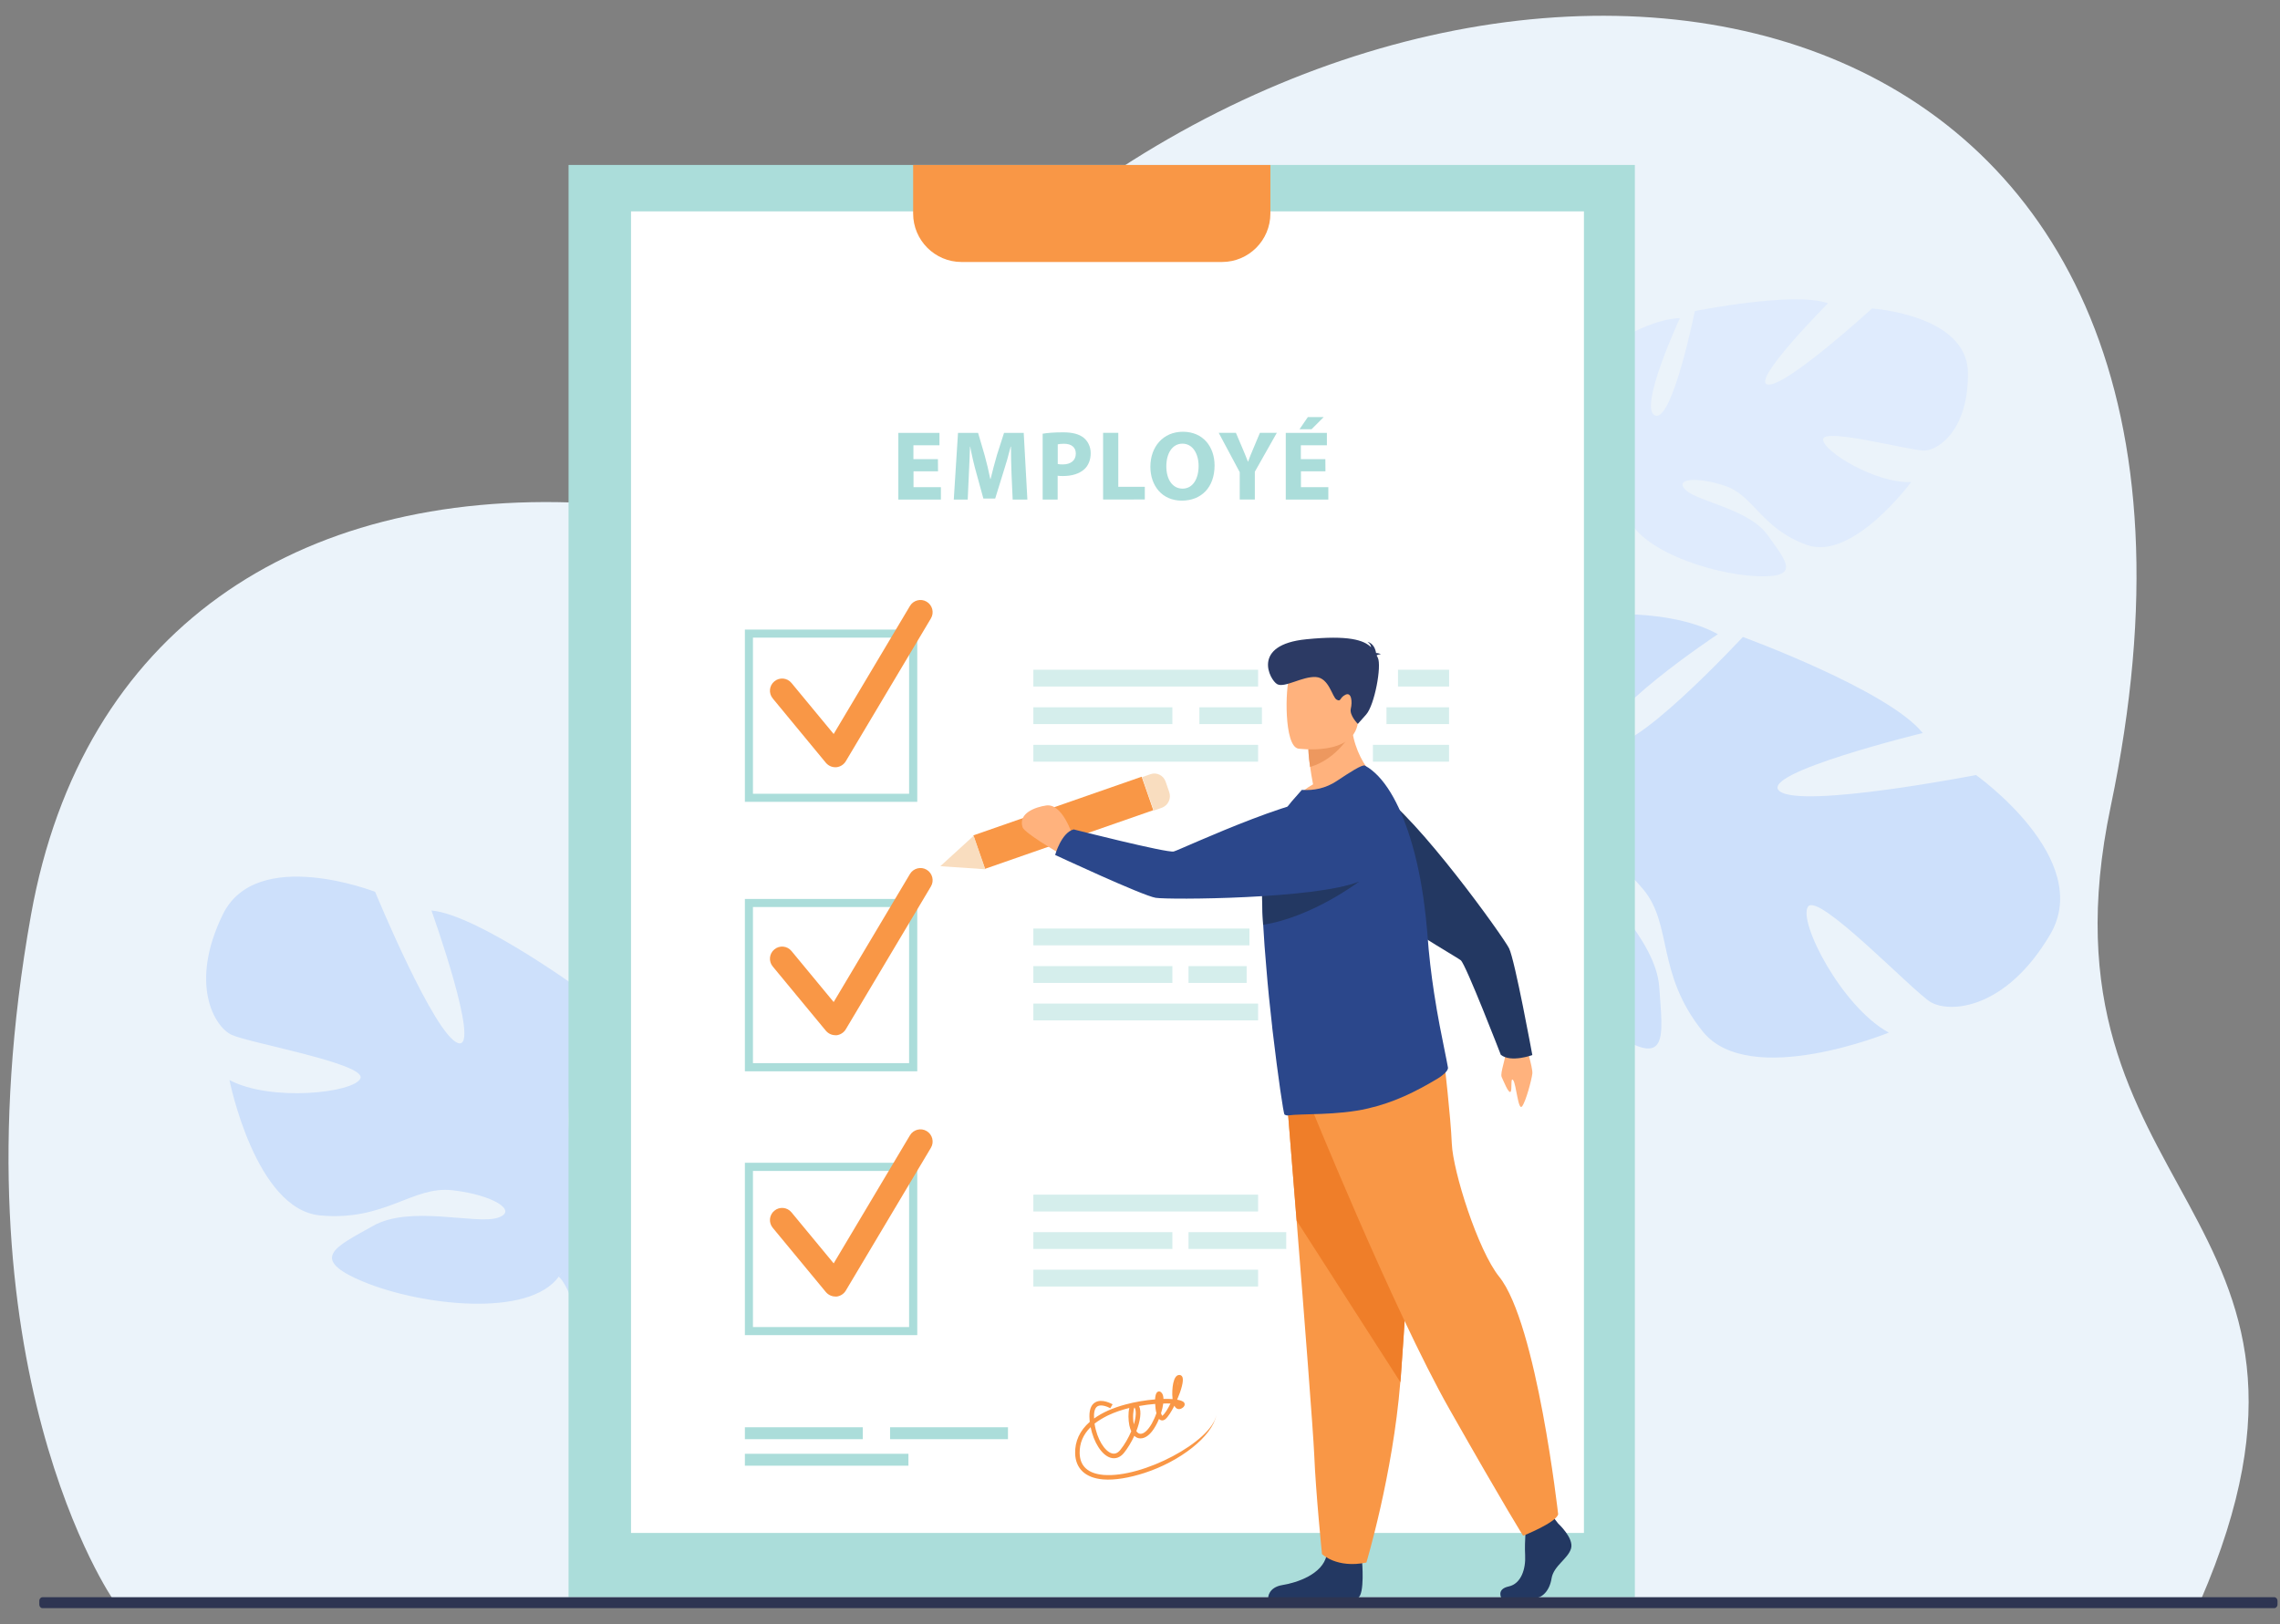 <?xml version="1.0" encoding="utf-8"?>
<!-- Generator: Adobe Illustrator 26.3.1, SVG Export Plug-In . SVG Version: 6.00 Build 0)  -->
<svg version="1.1" id="_лой_1" xmlns="http://www.w3.org/2000/svg" xmlns:xlink="http://www.w3.org/1999/xlink" x="0px" y="0px"
	 viewBox="0 0 2372.8 1690.4" style="enable-background:new 0 0 2372.8 1690.4;" xml:space="preserve">
<rect x="0" y="0" width="2372.8" height="1690.4" fill="#808080" stroke="none"/>
<style type="text/css">
	.st0{fill:#EBF3FA;}
	.st1{fill:#DFEBFD;}
	.st2{fill:#CDE0FB;}
	.st3{fill:#ABDDDA;}
	.st4{fill:#FFFFFF;}
	.st5{fill:#F99746;}
	.st6{opacity:0.5;}
	.st7{enable-background:new    ;}
	.st8{fill:#FFB27D;}
	.st9{fill:#233862;}
	.st10{fill:#F9DDBF;}
	.st11{fill:#EF7E29;}
	.st12{fill:#2B478B;}
	.st13{fill:#ED985F;}
	.st14{fill:#2C3A64;}
	.st15{fill:#2E3552;}
</style>
<g>
	<path class="st0" d="M118.6,1666.3c0,0-170.7-243.6-86.3-714.2c53.1-296,276.1-442.6,575-428.6c102.8,4.8,269.9-138.6,510.1-314.8
		c513.8-376.8,1257-216.8,1079.2,630.8c-86.1,410.2,270.8,416.8,93.4,826.8H118.6z"/>
	<path class="st1" d="M2048,387.5c-0.9-59.8-99.8-66.4-99.8-66.4s-89.1,81.6-108.3,79.2s62.5-84.6,62.5-84.6
		c-35.2-12.7-138.6,8.1-138.6,8.1s-23.3,115.8-41.3,108.7s25.8-101.4,25.8-101.4c-37.6,1.6-80.7,34.1-80.7,34.1
		c-57.7,56.1,17.2,127.3,17.2,127.3s-8.9,39.9-45,79.2l0,0c0,0-7.7,7-16.9,19.8l9.5,2.4c1.4-2.4,2.9-4.6,4.5-6.7l0,0l0.1-0.1
		c1-1.3,2.5-3.2,4.3-5.4l0,0l0,0c4.4-5,7.4-8.7,9.4-11.4l0,0c13.3-15.7,31.8-35.8,41.4-38.6c0,0-0.7-1.8-0.9-4.9
		c0.3,1.6,0.6,3.2,0.9,4.9c7.4,39.1,87.6,65.8,135.4,68c47.9,2.2,31.3-15.6,12.1-42.7s-71.9-34.6-85-46.7
		c-13.1-12.1,11.1-14.5,40.9-4.5c29.8,10,37.2,44.2,84.9,61.4s108.6-65.5,108.6-65.5c-36.5,1.9-92.4-32.2-91.7-44.5
		c0.6-12.2,90.1,11.8,105,11.8C2017.3,469,2048.9,447.3,2048,387.5L2048,387.5z"/>
	<path class="st2" d="M2133.5,972.9c46.6-78.7-77.1-166.2-77.1-166.2S1875.2,842,1852,823.5s149-60.5,149-60.5
		c-35.8-44.7-187.2-100-187.2-100s-122.7,132.3-140.6,108.7c-17.9-23.6,114.6-111.6,114.6-111.6c-50.4-28-132.4-19.9-132.4-19.9
		c-120,27-79.1,179.7-79.1,179.7s-43.5,44.9-121.8,67.3l0,0c0,0-15.6,3-37.9,12.3l10.5,10.8c3.8-1.9,7.5-3.7,11.2-5.2c0,0,0,0,0.1,0
		s0.1,0,0.2-0.1c2.4-0.9,5.8-2.1,10-3.6l0,0l0,0c9.7-3,16.6-5.4,21.4-7.3l0,0c29.8-9.8,70-21.3,84.8-17.2c0,0,0.5-2.8,2.7-7.1
		c-0.9,2.3-1.8,4.6-2.7,7.1c-21.6,56.9,61.7,155.5,122.2,196.7c60.6,41.1,53.2,4.6,49.8-46s-66.1-102.5-73.5-128.6
		c-7.5-26.1,26.1-10.1,56.9,26.8c30.7,36.8,13.2,87.3,61.8,147.8s193.7,1.2,193.7,1.2c-49.1-26.7-94.7-115.7-84.1-131.1
		c10.6-15.5,108.1,87.2,127.4,99.2C2028.5,1054.7,2087,1051.6,2133.5,972.9L2133.5,972.9z"/>
	<path class="st2" d="M231.8,952c35-72,158.6-23.7,158.6-23.7s61.6,149.4,86.3,157.4c24.6,8-27.7-138-27.7-138
		c49.9,4.6,163.4,88.5,163.4,88.5s-37.4,153.3-11.6,155.1c25.9,1.7,26.3-137.5,26.3-137.5c44.7,23.2,78.5,87.1,78.5,87.1
		c38.1,100.7-93.1,144.5-93.1,144.5s-11.8,53.4,9.6,121.5l0,0c0,0,5.3,12.8,9.3,33.6l-12.9-2.4c-0.4-3.7-0.9-7.2-1.5-10.7
		c0,0,0,0,0-0.1v-0.1c-0.5-2.2-1.3-5.2-2.2-9l0,0l0,0c-2.4-8.5-4.1-14.7-5-19.2l0,0c-7.2-26.5-18.2-61.4-28.3-70.2
		c0,0,1.8-1.8,3.9-5.3c-1.3,1.8-2.5,3.6-3.9,5.3c-31.2,43.2-143.3,30-202.6,5.6s-29.1-36.7,9.5-58.5c38.6-21.8,106.8-1.1,129.4-8.3
		c22.6-7.1-5.2-24-47-28.7c-41.6-4.7-70.1,32.5-137.7,26.2c-67.5-6.3-94.3-140.9-94.3-140.9c43.2,23,130.1,13.3,136.3-1.8
		c6.2-15.2-115.8-36.8-133.9-45.2C223,1068.8,196.7,1024,231.8,952L231.8,952z"/>
	<g>
		<rect x="591.7" y="171.7" class="st3" width="1109.7" height="1490.8"/>
		<rect x="656.7" y="220" class="st4" width="991.7" height="1375.6"/>
		<path class="st5" d="M950.3,171.7v50.5c0,27.9,22.6,50.5,50.4,50.5h271c27.9,0,50.4-22.6,50.4-50.5v-50.5H950.3L950.3,171.7z"/>
	</g>
	<g>
		<path class="st5" d="M1191.2,1533.1c-15.7,5.1-31.1,7.8-43.1,6.8c-18.4-1.5-28.8-11.2-29.2-27.1c-0.3-12.7,4.9-23.8,15.2-32.8
			c-0.1-0.9-0.2-1.7-0.2-2.6c-0.7-8.9,1.2-14.9,5.7-17.6c7.2-4.5,17.8,1.7,18.3,1.9l-2.4,4.1c-2.4-1.4-9.5-4.4-13.4-2
			c-3.4,2.1-3.8,8-3.5,12.7c8.4-6.1,19.3-11,32.7-14.6c9.9-2.7,20.9-4.5,30.8-5.3c0.1-1.1,0.1-2.1,0.3-2.9c0.3-2.2,1.1-4.8,3.2-5.3
			c0.8-0.2,2.4-0.2,3.8,2c0.9,1.4,1.4,3.4,1.4,5.7c3.4-0.1,6.6,0,9.4,0.2c0-0.1,0.1-0.1,0.1-0.2c-0.7-5.6-0.2-12.2,0.7-16.4
			c1.2-5.5,3.2-8.2,5.9-8.5c1.7-0.2,3.1,0.7,3.7,2.3c1.5,3.7-1.3,13.7-5.5,23.3c0,0,0,0,0,0.1c3.9,0.7,6.6,1.8,7.4,3.3
			c0.6,1.1,0.7,2.9-0.9,4.4c-3.2,2.9-5.7,2.2-6.9,1.5c-1-0.6-1.9-1.6-2.5-2.9c-3.2,6.2-6.6,11.6-9.3,13.9c-2.5,2.1-4.7,1.3-5.5,0.8
			c-0.4-0.2-0.8-0.6-1.2-1c-1.1,2.6-2.3,5.2-3.6,7.4c-4.9,8.7-10.5,13.1-16.1,12.9c-2.3-0.1-4.3-1-6-2.7c-3.1,6.7-7,13.1-10.8,17.8
			c-3.9,4.8-8.9,6.6-14.1,5c-9.2-2.9-17.4-16.1-20.6-31.8c-7.8,7.7-11.6,16.7-11.4,27.1c0.3,13.6,8.7,21.2,24.8,22.6
			c40.7,3.4,112.1-34.4,117.5-62.3l0,0C1261.5,1495.5,1227.6,1521.3,1191.2,1533.1L1191.2,1533.1z M1139.1,1481.8
			c2.5,16.6,10.8,28.8,17.8,30.9c3.3,1,6.3-0.1,9-3.5c4.6-5.7,8.5-12.6,11.4-19.4c-0.8-1.8-1.5-3.8-2-6.2c-1.1-5.5-1.3-13,0-18.1
			c-7.6,1.9-15.2,4.4-22.3,7.8C1147.7,1475.9,1143,1478.8,1139.1,1481.8L1139.1,1481.8z M1182.6,1489.6c1,1.5,2.4,2.8,4.2,2.8
			c3.6,0.2,7.9-3.7,11.8-10.5c2-3.6,3.7-7.4,4.9-11c-0.8-3-1.2-6.4-1.3-9.6c-5.2,0.4-10.9,1.1-16.8,2.2
			C1188.3,1469.5,1186.5,1479.6,1182.6,1489.6L1182.6,1489.6z M1208.3,1471c0.7,2.2,1.4,2.7,1.4,2.7c2.6-2.3,5.7-7.2,8.4-12.8
			c-2.2-0.1-4.8-0.1-7.5,0C1210.2,1464,1209.4,1467.5,1208.3,1471z M1180.6,1464.9c-1.2,2.5-2.1,10.5-0.6,17.7
			C1182.3,1474.8,1182.8,1468,1180.6,1464.9z M1227.1,1461.9L1227.1,1461.9L1227.1,1461.9z M1226.4,1437.7c-0.4,1.2-0.8,2.9-1.1,4.9
			C1225.8,1440.7,1226.2,1439,1226.4,1437.7z"/>
		<g>
			<path class="st3" d="M954.6,834.6H775.2V655.3h179.4V834.6z M783.6,826.2h162.5V663.7H783.6V826.2z"/>
			<path class="st5" d="M869.3,798.6c-3.8,0-7.3-1.7-9.8-4.6l-55.3-67c-4.5-5.4-3.7-13.4,1.7-17.8c5.4-4.5,13.4-3.7,17.8,1.7
				l43.9,53.1L947,630.7c3.6-6,11.4-8,17.4-4.4s8,11.4,4.4,17.4l-88.6,148.7c-2.1,3.5-5.8,5.8-9.9,6.2
				C870,798.6,869.6,798.6,869.3,798.6L869.3,798.6z"/>
		</g>
		<g>
			<path class="st3" d="M954.6,1115.1H775.2V935.7h179.4V1115.1z M783.6,1106.6h162.5V944.1H783.6V1106.6z"/>
			<path class="st5" d="M869.3,1077.5c-3.8,0-7.3-1.7-9.8-4.6l-55.3-66.9c-4.5-5.4-3.7-13.4,1.7-17.8c5.4-4.5,13.4-3.7,17.8,1.7
				l43.9,53.1L947,909.7c3.6-6,11.4-8,17.4-4.4s8,11.4,4.4,17.4l-88.6,148.7c-2.1,3.5-5.8,5.8-9.9,6.2
				C870,1077.5,869.6,1077.5,869.3,1077.5L869.3,1077.5z"/>
		</g>
		<g>
			<path class="st3" d="M954.6,1389.7H775.2v-179.4h179.4V1389.7z M783.6,1381.3h162.5v-162.5H783.6V1381.3z"/>
			<path class="st5" d="M869.3,1349.5c-3.8,0-7.3-1.7-9.8-4.6l-55.3-66.9c-4.5-5.4-3.7-13.4,1.7-17.8c5.4-4.5,13.4-3.7,17.8,1.7
				l43.9,53.1l79.4-133.3c3.6-6,11.4-8,17.4-4.4s8,11.4,4.4,17.4l-88.6,148.7c-2.1,3.5-5.8,5.8-9.9,6.2
				C870,1349.5,869.6,1349.5,869.3,1349.5L869.3,1349.5z"/>
		</g>
		<g class="st6">
			<g>
				<rect x="1075.4" y="697.1" class="st3" width="233.9" height="17.5"/>
				<rect x="1454.9" y="697.1" class="st3" width="53.2" height="17.5"/>
			</g>
			<g>
				<rect x="1075.4" y="775.3" class="st3" width="233.9" height="17.5"/>
				<rect x="1428.8" y="775.3" class="st3" width="79.2" height="17.5"/>
			</g>
			<g>
				<rect x="1442.9" y="736.2" class="st3" width="65.1" height="17.5"/>
				<rect x="1248.2" y="736.2" class="st3" width="65.1" height="17.5"/>
				<rect x="1075.4" y="736.2" class="st3" width="144.7" height="17.5"/>
			</g>
		</g>
		<g class="st6">
			<rect x="1075.4" y="966.5" class="st3" width="224.9" height="17.5"/>
			<rect x="1075.4" y="1044.6" class="st3" width="233.9" height="17.5"/>
			<g>
				<rect x="1236.9" y="1005.6" class="st3" width="60.5" height="17.5"/>
				<rect x="1075.4" y="1005.6" class="st3" width="144.7" height="17.5"/>
			</g>
		</g>
		<g class="st6">
			<rect x="1075.4" y="1243.5" class="st3" width="233.9" height="17.5"/>
			<rect x="1075.4" y="1321.6" class="st3" width="233.9" height="17.5"/>
			<g>
				<rect x="1236.9" y="1282.5" class="st3" width="101.7" height="17.5"/>
				<rect x="1075.4" y="1282.5" class="st3" width="144.7" height="17.5"/>
			</g>
		</g>
		<g>
			<rect x="775.2" y="1485.6" class="st3" width="122.7" height="12.4"/>
			<rect x="926.3" y="1485.6" class="st3" width="122.7" height="12.4"/>
			<rect x="775.2" y="1513.2" class="st3" width="170.2" height="12.4"/>
		</g>
		<g class="st7">
			<path class="st3" d="M976.2,490.6h-25.5v16.5h28.5V520h-44.3v-69.4h42.8v12.9h-27.1v14.4h25.5L976.2,490.6L976.2,490.6z"/>
			<path class="st3" d="M1052.7,493.4c-0.3-8.3-0.6-18.4-0.6-28.5h-0.3c-2.2,8.9-5,18.7-7.7,26.9l-8.4,27.1h-12.3L1016,492
				c-2.3-8.1-4.6-18-6.3-27.1h-0.2c-0.4,9.4-0.7,20.1-1.2,28.7l-1.2,26.4h-14.5l4.4-69.4h20.9l6.8,23.2c2.2,8,4.3,16.7,5.9,24.8h0.3
				c2-8,4.3-17.2,6.6-24.9l7.4-23.1h20.5l3.8,69.4h-15.3L1052.7,493.4z"/>
			<path class="st3" d="M1085.3,451.4c4.8-0.8,11.6-1.4,21.2-1.4c9.7,0,16.6,1.9,21.2,5.6c4.4,3.5,7.4,9.3,7.4,16.1
				s-2.3,12.6-6.4,16.5c-5.4,5-13.3,7.3-22.6,7.3c-2.1,0-3.9-0.1-5.4-0.3V520h-15.6v-68.6H1085.3z M1100.8,483
				c1.3,0.3,3,0.4,5.3,0.4c8.3,0,13.5-4.2,13.5-11.3c0-6.4-4.4-10.2-12.3-10.2c-3.2,0-5.4,0.3-6.5,0.6V483z"/>
		</g>
		<g class="st7">
			<path class="st3" d="M1148,450.5h15.8v56.2h27.6v13.2H1148V450.5z"/>
		</g>
		<g class="st7">
			<path class="st3" d="M1264,484.5c0,22.8-13.8,36.6-34.1,36.6c-20.6,0-32.7-15.6-32.7-35.3c0-20.8,13.3-36.4,33.8-36.4
				C1252.3,449.4,1264,465.3,1264,484.5z M1213.8,485.4c0,13.6,6.4,23.2,16.9,23.2c10.6,0,16.7-10.1,16.7-23.6
				c0-12.5-6-23.2-16.8-23.2C1220,461.8,1213.8,471.9,1213.8,485.4z"/>
		</g>
		<g class="st7">
			<path class="st3" d="M1290.2,519.9v-28.4l-21.9-41h17.9l7.1,16.7c2.2,5,3.6,8.8,5.4,13.3h0.2c1.5-4.3,3.2-8.3,5.3-13.3l7-16.7
				h17.6l-22.9,40.5v28.9H1290.2z"/>
		</g>
		<g class="st7">
			<path class="st3" d="M1379.4,490.6h-25.5v16.5h28.5V520h-44.3v-69.4h42.8v12.9h-27.1v14.4h25.5L1379.4,490.6L1379.4,490.6z
				 M1377.6,434.1l-12.7,12.7h-12.5l8.7-12.7H1377.6z"/>
		</g>
	</g>
	<g>
		<g>
			<path class="st8" d="M1586.4,1083.2c0,0,9.1,28,8.3,34.4s-6.5,28.3-10.6,33.9s-6.1-22.8-9.3-27.1s-0.7,10.7-2.9,12.1
				s-7-11-9.1-15.4c-2-4.4,5-20.5,5-31.8S1586.4,1083.2,1586.4,1083.2L1586.4,1083.2z"/>
			<path class="st9" d="M1372.5,860.7c-2.5-32.1,32.4-54.1,59.9-37.4c0.6,0.3,1.1,0.7,1.7,1c41.3,26.5,130.2,150.4,136.4,162.8
				c6.1,12.4,24.2,111.1,24.2,111.1s-22.3,8.2-32.8-0.3c0,0-36.2-93.6-41.6-98.3c-5.4-4.7-144.9-83-146.1-112.3
				C1373.9,879.6,1373.3,870.3,1372.5,860.7L1372.5,860.7z"/>
		</g>
		<g>
			
				<rect x="1014.1" y="838.4" transform="matrix(0.944 -0.329 0.329 0.944 -220.215 411.721)" class="st5" width="185.6" height="36.9"/>
			<polygon class="st10" points="978.6,901.6 1025.4,904.8 1013.3,869.9 			"/>
			<path class="st10" d="M1213,813.4l3.8,11c2.4,6.8-1.2,14.2-8,16.5l-8.1,2.8l-12.1-34.8l8.8-3.1
				C1203.7,803.6,1210.7,807,1213,813.4L1213,813.4z"/>
		</g>
		<g>
			<path class="st9" d="M1621.6,1585.8c0,0,16.6,15.2,13.4,26c-3.2,10.8-18.2,18-20.3,31.2s-10.1,20.4-17.4,20.4h-34.8
				c0,0-5.4-9.3,7.6-12.1c13-2.8,17.9-18.3,17.1-32.7s1.2-33.6,1.2-33.6l27.6-6.4L1621.6,1585.8L1621.6,1585.8z"/>
			<path class="st9" d="M1417.5,1625.1c0,0,3,34.5-4.3,38.1l-93.4-0.2c0,0,0-10.8,15-13.2s41.4-11.2,45.8-30.8
				S1417.5,1625.1,1417.5,1625.1z"/>
			<path class="st5" d="M1338.7,1137.2c0,0,4.9,60.5,10.7,133.3c7.9,98.9,17.3,220.3,18.3,243.3c1.6,39.9,8.1,103.8,8.1,103.8
				s15.4,15.2,46.2,8.8c0,0,27.5-91.2,35.3-187.7c0.1-1.6,0.2-3.2,0.4-4.8c7.3-98.2,18.6-305.1,18.6-305.1L1338.7,1137.2
				L1338.7,1137.2z"/>
			<path class="st11" d="M1338.7,1137.2c0,0,4.9,60.5,10.7,133.3l108,168.2c0.1-1.6,0.2-3.2,0.4-4.8c7.3-98.2,18.6-305.1,18.6-305.1
				L1338.7,1137.2L1338.7,1137.2z"/>
			<path class="st5" d="M1361.2,1144.4c0,0,88.8,219.3,147.2,322.3c58.4,103,76.7,131.8,76.7,131.8s33.5-13.2,36.5-22.2
				c0,0-22.3-198.9-61.4-247.4c-22.1-27.4-48.1-109.6-49.3-138.4s-7.9-85.7-7.9-85.7L1361.2,1144.4L1361.2,1144.4z"/>
		</g>
		<path class="st8" d="M1437.8,815.5c0,0-59.5,30.2-94.4,20.1c0,0,8.3-10.9,23.1-19.2c-1.3-6.9-2.4-13-3-18
			c-1.7-11.8-1.8-18.5-1.8-18.5l22.8-18.7l21.6-17.9C1405.3,792.4,1437.8,815.5,1437.8,815.5L1437.8,815.5z"/>
		<path class="st12" d="M1496.9,1122.2c-24,14.5-46.8,25.5-73.4,31.6c-31.4,7.4-70,5.2-82.9,7.2c-1.3,0.2-2.6-0.2-3.8-0.9
			c-1-0.5-6.7-38.8-12.4-87.2c-0.2-1.9-0.5-3.9-0.6-5.9l-0.1-0.7c-2.2-18.9-4.2-38.8-5.8-58.7c-1.4-15.5-2.5-30.8-3.3-45.2
			c-1-18-1.4-34.5-1-48.1c0.2-6.2,0.5-11.8,1.1-16.7c3.4-28.2,16.9-48.4,29.6-63.4l10.5-12c12.2,0.8,24.7-1.5,36.4-9.3
			c12.8-8.5,26.7-17.6,29.3-16c19.7,10.8,35.7,38.7,47.2,75.6c6.6,21.2,11.6,45.3,14.8,70.8c1,7.9,1.9,16,2.6,24.1
			c0.1,1.5,0.2,3,0.4,4.5c1.5,22.1,4.1,42.8,6.9,61.3c3.8,25,8.1,45.9,11.1,60.6c1.5,7.5,2.7,13.3,3.4,17.4
			C1507.4,1115,1500.1,1120.2,1496.9,1122.2L1496.9,1122.2z"/>
		<path class="st13" d="M1406.8,762c0,0-14.6,28-43.4,36.3c-1.7-11.8-1.8-18.5-1.8-18.5l22.8-18.7L1406.8,762L1406.8,762z"/>
		<path class="st8" d="M1351,779.2c0,0,57.5,8.2,62.2-27.1s15.3-58.1-21.3-64.8c-36.5-6.8-45.5,5.8-49.9,17.2
			C1337.5,716,1336.2,776.2,1351,779.2L1351,779.2z"/>
		<path class="st14" d="M1432.7,682.3c0.5-0.6,1.7-1.1,4.4-1.3c0,0-2.2-1.3-5-1.3c-0.6-3.7-2.7-10.2-9.2-11.7c0,0,3.5,1.8,4,5.7
			c-7.6-7.5-23.5-12.7-67.4-8.3c-57.8,5.7-38,42.4-30.4,46.7s26.2-8.2,40.2-7.4s17,21,21.8,23.6s2.8-2.2,9.2-5.2
			c6.3-3,7.2,7.6,5.5,14.5s7.3,15.9,7.3,15.9l8.7-9.8c8.7-9.8,16.3-50.5,12.1-59.1C1433.4,683.8,1433.1,683,1432.7,682.3
			L1432.7,682.3z"/>
		<path class="st9" d="M1414.4,917.6c0,0-48.5,36.9-99.9,45c-1-18-1.4-34.5-1-48.1L1414.4,917.6z"/>
		<g>
			<path class="st8" d="M1116.6,869.9c-0.8-0.8-10.7-33.9-27.8-31.5c-11.2,1.6-29.4,8-24.6,22.7c1.9,5.8,35.9,25.7,35.9,25.7
				L1116.6,869.9L1116.6,869.9z"/>
			<path class="st12" d="M1420.4,846.3c27.6,16.5,25.4,57.7-4.2,70.5c-0.6,0.3-1.2,0.5-1.8,0.8c-45.5,18.3-198.1,19.1-211.7,16.9
				c-13.7-2.2-104.6-44.6-104.6-44.6s6.3-23,19.2-26.6c0,0,97.3,24.7,104.2,23s151.6-70.1,176.2-54.1
				C1404.2,836.5,1412.2,841.4,1420.4,846.3L1420.4,846.3z"/>
		</g>
	</g>
	<path class="st15" d="M44.3,1662.5h2322.5c1.9,0,3.4,1.7,3.4,3.7v4c0,2-1.6,3.7-3.4,3.7H44.3c-1.9,0-3.4-1.7-3.4-3.7v-4
		C40.9,1664.2,42.4,1662.5,44.3,1662.5z"/>
</g>
</svg>

